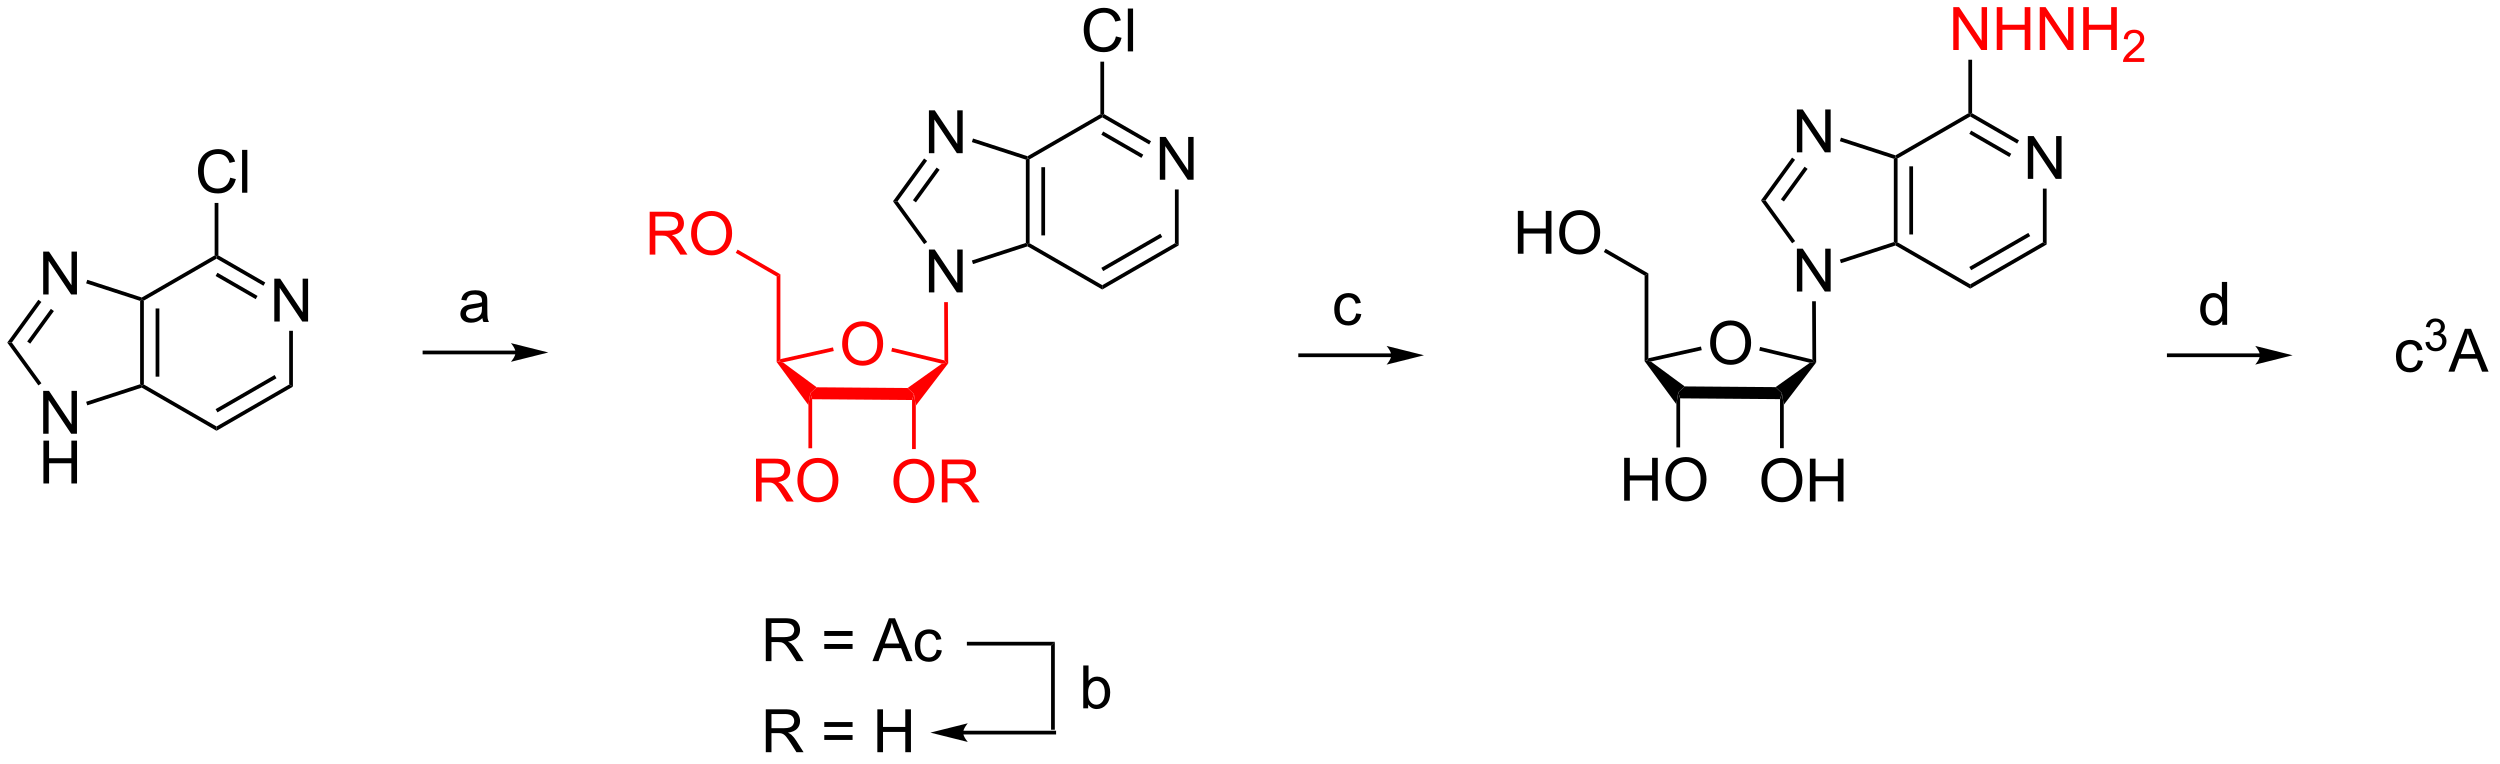 <?xml version="1.0" encoding="UTF-8"?>
<!DOCTYPE svg PUBLIC '-//W3C//DTD SVG 1.0//EN'
          'http://www.w3.org/TR/2001/REC-SVG-20010904/DTD/svg10.dtd'>
<svg stroke-dasharray="none" shape-rendering="auto" xmlns="http://www.w3.org/2000/svg" font-family="'Dialog'" text-rendering="auto" width="458" fill-opacity="1" color-interpolation="auto" color-rendering="auto" preserveAspectRatio="xMidYMid meet" font-size="12px" viewBox="0 0 458 140" fill="black" xmlns:xlink="http://www.w3.org/1999/xlink" stroke="black" image-rendering="auto" stroke-miterlimit="10" stroke-linecap="square" stroke-linejoin="miter" font-style="normal" stroke-width="1" height="140" stroke-dashoffset="0" font-weight="normal" stroke-opacity="1"
><!--Generated by the Batik Graphics2D SVG Generator--><defs id="genericDefs"
  /><g
  ><defs id="defs1"
    ><clipPath clipPathUnits="userSpaceOnUse" id="clipPath1"
      ><path d="M0.646 1.596 L343.694 1.596 L343.694 105.998 L0.646 105.998 L0.646 1.596 Z"
      /></clipPath
      ><clipPath clipPathUnits="userSpaceOnUse" id="clipPath2"
      ><path d="M14.778 56.33 L14.778 157.829 L348.288 157.829 L348.288 56.33 Z"
      /></clipPath
    ></defs
    ><g transform="scale(1.333,1.333) translate(-0.646,-1.596) matrix(1.029,0,0,1.029,-14.555,-56.345)"
    ><path d="M51.409 99.25 L51.409 93.523 L52.187 93.523 L55.195 98.018 L55.195 93.523 L55.922 93.523 L55.922 99.25 L55.143 99.25 L52.135 94.75 L52.135 99.25 L51.409 99.25 Z" stroke="none" clip-path="url(#clipPath2)"
    /></g
    ><g transform="matrix(1.371,0,0,1.371,-20.267,-77.254)"
    ><path d="M33.727 108.147 L33.756 107.875 L34.006 107.73 L43.715 113.336 L43.715 113.913 Z" stroke="none" clip-path="url(#clipPath2)"
    /></g
    ><g transform="matrix(1.371,0,0,1.371,-20.267,-77.254)"
    ><path d="M43.715 113.913 L43.715 113.336 L53.424 107.73 L53.924 108.019 ZM43.84 111.451 L51.729 106.896 L51.479 106.463 L43.59 111.018 Z" stroke="none" clip-path="url(#clipPath2)"
    /></g
    ><g transform="matrix(1.371,0,0,1.371,-20.267,-77.254)"
    ><path d="M53.924 108.019 L53.424 107.73 L53.424 100.55 L53.924 100.55 Z" stroke="none" clip-path="url(#clipPath2)"
    /></g
    ><g transform="matrix(1.371,0,0,1.371,-20.267,-77.254)"
    ><path d="M50.234 94.1 L49.984 94.532 L43.715 90.913 L43.715 90.625 L43.965 90.48 ZM49.199 95.892 L43.84 92.798 L43.59 93.231 L48.949 96.325 Z" stroke="none" clip-path="url(#clipPath2)"
    /></g
    ><g transform="matrix(1.371,0,0,1.371,-20.267,-77.254)"
    ><path d="M43.465 90.48 L43.715 90.625 L43.715 90.913 L34.006 96.519 L33.756 96.375 L33.727 96.103 Z" stroke="none" clip-path="url(#clipPath2)"
    /></g
    ><g transform="matrix(1.371,0,0,1.371,-20.267,-77.254)"
    ><path d="M33.506 96.556 L33.756 96.375 L34.006 96.519 L34.006 107.73 L33.756 107.875 L33.506 107.693 ZM35.576 97.57 L35.576 106.68 L36.076 106.68 L36.076 97.57 Z" stroke="none" clip-path="url(#clipPath2)"
    /></g
    ><g transform="matrix(1.371,0,0,1.371,-20.267,-77.254)"
    ><path d="M20.553 95.696 L20.553 89.969 L21.331 89.969 L24.339 94.464 L24.339 89.969 L25.066 89.969 L25.066 95.696 L24.287 95.696 L21.279 91.196 L21.279 95.696 L20.553 95.696 Z" stroke="none" clip-path="url(#clipPath2)"
    /></g
    ><g transform="matrix(1.371,0,0,1.371,-20.267,-77.254)"
    ><path d="M20.553 114.303 L20.553 108.577 L21.331 108.577 L24.339 113.072 L24.339 108.577 L25.066 108.577 L25.066 114.303 L24.287 114.303 L21.279 109.803 L21.279 114.303 L20.553 114.303 Z" stroke="none" clip-path="url(#clipPath2)"
    /></g
    ><g transform="matrix(1.371,0,0,1.371,-20.267,-77.254)"
    ><path d="M20.584 120.953 L20.584 115.227 L21.342 115.227 L21.342 117.578 L24.319 117.578 L24.319 115.227 L25.076 115.227 L25.076 120.953 L24.319 120.953 L24.319 118.253 L21.342 118.253 L21.342 120.953 L20.584 120.953 Z" stroke="none" clip-path="url(#clipPath2)"
    /></g
    ><g transform="matrix(1.371,0,0,1.371,-20.267,-77.254)"
    ><path d="M33.727 96.103 L33.756 96.375 L33.506 96.556 L26.291 94.212 L26.446 93.737 Z" stroke="none" clip-path="url(#clipPath2)"
    /></g
    ><g transform="matrix(1.371,0,0,1.371,-20.267,-77.254)"
    ><path d="M19.906 96.404 L20.311 96.698 L16.368 102.125 L15.75 102.125 ZM21.581 97.621 L18.415 101.978 L18.82 102.272 L21.985 97.915 Z" stroke="none" clip-path="url(#clipPath2)"
    /></g
    ><g transform="matrix(1.371,0,0,1.371,-20.267,-77.254)"
    ><path d="M15.75 102.125 L16.368 102.125 L20.317 107.56 L19.913 107.854 Z" stroke="none" clip-path="url(#clipPath2)"
    /></g
    ><g transform="matrix(1.371,0,0,1.371,-20.267,-77.254)"
    ><path d="M26.446 110.513 L26.291 110.037 L33.506 107.693 L33.756 107.875 L33.727 108.147 Z" stroke="none" clip-path="url(#clipPath2)"
    /></g
    ><g transform="matrix(1.371,0,0,1.371,-20.267,-77.254)"
    ><path d="M45.543 80.092 L46.301 80.282 Q46.064 81.217 45.444 81.709 Q44.824 82.199 43.931 82.199 Q43.004 82.199 42.423 81.821 Q41.845 81.443 41.541 80.73 Q41.238 80.014 41.238 79.193 Q41.238 78.297 41.58 77.633 Q41.923 76.967 42.553 76.62 Q43.184 76.274 43.942 76.274 Q44.801 76.274 45.387 76.712 Q45.973 77.149 46.205 77.943 L45.457 78.118 Q45.259 77.493 44.879 77.209 Q44.502 76.922 43.926 76.922 Q43.267 76.922 42.822 77.24 Q42.379 77.555 42.199 78.089 Q42.02 78.623 42.02 79.188 Q42.02 79.92 42.233 80.464 Q42.447 81.008 42.895 81.279 Q43.345 81.547 43.869 81.547 Q44.504 81.547 44.944 81.18 Q45.387 80.813 45.543 80.092 ZM47.13 82.1 L47.13 76.373 L47.834 76.373 L47.834 82.1 L47.13 82.1 Z" stroke="none" clip-path="url(#clipPath2)"
    /></g
    ><g transform="matrix(1.371,0,0,1.371,-20.267,-77.254)"
    ><path d="M43.965 90.48 L43.715 90.625 L43.465 90.48 L43.465 83.465 L43.965 83.465 Z" stroke="none" clip-path="url(#clipPath2)"
    /></g
    ><g fill="red" transform="matrix(1.371,0,0,1.371,-20.267,-77.254)" stroke="red"
    ><path d="M127.316 102.328 Q127.316 100.9 128.081 100.096 Q128.847 99.288 130.058 99.288 Q130.85 99.288 131.485 99.669 Q132.123 100.046 132.456 100.723 Q132.792 101.4 132.792 102.26 Q132.792 103.132 132.441 103.82 Q132.089 104.507 131.443 104.861 Q130.8 105.216 130.053 105.216 Q129.245 105.216 128.607 104.825 Q127.972 104.432 127.644 103.757 Q127.316 103.08 127.316 102.328 ZM128.097 102.338 Q128.097 103.374 128.652 103.971 Q129.209 104.564 130.05 104.564 Q130.904 104.564 131.456 103.963 Q132.011 103.361 132.011 102.257 Q132.011 101.557 131.774 101.036 Q131.537 100.515 131.081 100.229 Q130.628 99.939 130.06 99.939 Q129.256 99.939 128.675 100.494 Q128.097 101.046 128.097 102.338 Z" stroke="none" clip-path="url(#clipPath2)"
    /></g
    ><g fill="red" transform="matrix(1.371,0,0,1.371,-20.267,-77.254)" stroke="red"
    ><path d="M136.061 108.196 L136.906 109.002 L136.656 109.801 L123.308 109.695 L123.058 108.893 L123.915 108.099 Z" stroke="none" clip-path="url(#clipPath2)"
    /></g
    ><g fill="red" transform="matrix(1.371,0,0,1.371,-20.267,-77.254)" stroke="red"
    ><path d="M123.915 108.099 L123.058 108.893 L122.808 110.487 L118.562 104.724 L118.812 104.647 L119.399 104.772 Z" stroke="none" clip-path="url(#clipPath2)"
    /></g
    ><g fill="red" transform="matrix(1.371,0,0,1.371,-20.267,-77.254)" stroke="red"
    ><path d="M119.399 104.772 L118.812 104.647 L119.062 104.335 L126.089 102.769 L126.197 103.257 Z" stroke="none" clip-path="url(#clipPath2)"
    /></g
    ><g fill="red" transform="matrix(1.371,0,0,1.371,-20.267,-77.254)" stroke="red"
    ><path d="M133.877 103.317 L133.994 102.83 L140.984 104.507 L141.235 104.825 L140.645 104.941 Z" stroke="none" clip-path="url(#clipPath2)"
    /></g
    ><g fill="red" transform="matrix(1.371,0,0,1.371,-20.267,-77.254)" stroke="red"
    ><path d="M137.156 110.563 L136.906 109.002 L136.061 108.196 L140.645 104.941 L141.235 104.825 L141.486 104.904 Z" stroke="none" clip-path="url(#clipPath2)"
    /></g
    ><g fill="red" transform="matrix(1.371,0,0,1.371,-20.267,-77.254)" stroke="red"
    ><path d="M134.169 120.688 Q134.169 119.261 134.934 118.457 Q135.7 117.649 136.911 117.649 Q137.703 117.649 138.338 118.03 Q138.976 118.407 139.309 119.084 Q139.645 119.761 139.645 120.621 Q139.645 121.493 139.294 122.181 Q138.942 122.868 138.296 123.222 Q137.653 123.576 136.906 123.576 Q136.099 123.576 135.46 123.186 Q134.825 122.793 134.497 122.118 Q134.169 121.441 134.169 120.688 ZM134.95 120.699 Q134.95 121.735 135.505 122.332 Q136.062 122.925 136.903 122.925 Q137.757 122.925 138.309 122.324 Q138.864 121.722 138.864 120.618 Q138.864 119.918 138.627 119.397 Q138.39 118.876 137.934 118.59 Q137.481 118.3 136.914 118.3 Q136.109 118.3 135.528 118.855 Q134.95 119.407 134.95 120.699 ZM140.634 123.478 L140.634 117.751 L143.173 117.751 Q143.938 117.751 144.337 117.905 Q144.735 118.058 144.972 118.449 Q145.212 118.84 145.212 119.313 Q145.212 119.923 144.816 120.342 Q144.423 120.759 143.597 120.871 Q143.899 121.017 144.055 121.157 Q144.386 121.462 144.683 121.918 L145.68 123.478 L144.727 123.478 L143.97 122.285 Q143.636 121.769 143.42 121.496 Q143.207 121.222 143.037 121.113 Q142.868 121.004 142.691 120.962 Q142.563 120.933 142.269 120.933 L141.392 120.933 L141.392 123.478 L140.634 123.478 ZM141.392 120.277 L143.019 120.277 Q143.54 120.277 143.832 120.17 Q144.126 120.063 144.277 119.826 Q144.43 119.59 144.43 119.313 Q144.43 118.907 144.134 118.647 Q143.839 118.384 143.204 118.384 L141.392 118.384 L141.392 120.277 Z" stroke="none" clip-path="url(#clipPath2)"
    /></g
    ><g fill="red" transform="matrix(1.371,0,0,1.371,-20.267,-77.254)" stroke="red"
    ><path d="M136.656 109.801 L136.906 109.002 L137.156 110.563 L137.156 116.353 L136.656 116.353 Z" stroke="none" clip-path="url(#clipPath2)"
    /></g
    ><g fill="red" transform="matrix(1.371,0,0,1.371,-20.267,-77.254)" stroke="red"
    ><path d="M115.801 123.368 L115.801 117.641 L118.34 117.641 Q119.106 117.641 119.504 117.795 Q119.903 117.948 120.14 118.339 Q120.379 118.73 120.379 119.204 Q120.379 119.813 119.984 120.232 Q119.59 120.649 118.765 120.761 Q119.067 120.907 119.223 121.047 Q119.554 121.352 119.851 121.808 L120.848 123.368 L119.895 123.368 L119.137 122.175 Q118.804 121.659 118.588 121.386 Q118.374 121.112 118.205 121.003 Q118.036 120.894 117.859 120.852 Q117.731 120.823 117.437 120.823 L116.559 120.823 L116.559 123.368 L115.801 123.368 ZM116.559 120.167 L118.187 120.167 Q118.707 120.167 118.999 120.06 Q119.293 119.954 119.444 119.717 Q119.598 119.48 119.598 119.204 Q119.598 118.797 119.301 118.537 Q119.007 118.274 118.371 118.274 L116.559 118.274 L116.559 120.167 ZM121.336 120.579 Q121.336 119.151 122.102 118.347 Q122.868 117.54 124.079 117.54 Q124.87 117.54 125.506 117.92 Q126.144 118.297 126.477 118.974 Q126.813 119.651 126.813 120.511 Q126.813 121.383 126.461 122.071 Q126.11 122.758 125.464 123.112 Q124.821 123.467 124.073 123.467 Q123.266 123.467 122.628 123.076 Q121.993 122.683 121.665 122.008 Q121.336 121.331 121.336 120.579 ZM122.118 120.589 Q122.118 121.625 122.672 122.222 Q123.23 122.816 124.071 122.816 Q124.925 122.816 125.477 122.214 Q126.032 121.612 126.032 120.508 Q126.032 119.808 125.795 119.287 Q125.558 118.766 125.102 118.48 Q124.649 118.191 124.081 118.191 Q123.276 118.191 122.696 118.745 Q122.118 119.297 122.118 120.589 Z" stroke="none" clip-path="url(#clipPath2)"
    /></g
    ><g fill="red" transform="matrix(1.371,0,0,1.371,-20.267,-77.254)" stroke="red"
    ><path d="M122.808 110.487 L123.058 108.893 L123.308 109.695 L123.308 116.251 L122.808 116.251 Z" stroke="none" clip-path="url(#clipPath2)"
    /></g
    ><g fill="red" transform="matrix(1.371,0,0,1.371,-20.267,-77.254)" stroke="red"
    ><path d="M119.062 104.335 L118.812 104.647 L118.562 104.724 L118.562 93.291 L119.062 93.003 Z" stroke="none" clip-path="url(#clipPath2)"
    /></g
    ><g fill="red" transform="matrix(1.371,0,0,1.371,-20.267,-77.254)" stroke="red"
    ><path d="M101.596 90.372 L101.596 84.645 L104.135 84.645 Q104.901 84.645 105.299 84.799 Q105.698 84.953 105.935 85.343 Q106.174 85.734 106.174 86.208 Q106.174 86.817 105.778 87.237 Q105.385 87.653 104.56 87.765 Q104.862 87.911 105.018 88.052 Q105.349 88.356 105.646 88.812 L106.643 90.372 L105.69 90.372 L104.932 89.179 Q104.599 88.664 104.383 88.39 Q104.169 88.117 104 88.007 Q103.831 87.898 103.653 87.856 Q103.526 87.828 103.232 87.828 L102.354 87.828 L102.354 90.372 L101.596 90.372 ZM102.354 87.171 L103.982 87.171 Q104.502 87.171 104.794 87.065 Q105.088 86.958 105.239 86.721 Q105.393 86.484 105.393 86.208 Q105.393 85.802 105.096 85.541 Q104.802 85.278 104.166 85.278 L102.354 85.278 L102.354 87.171 ZM107.131 87.583 Q107.131 86.156 107.897 85.351 Q108.663 84.544 109.874 84.544 Q110.665 84.544 111.301 84.924 Q111.939 85.302 112.272 85.979 Q112.608 86.656 112.608 87.515 Q112.608 88.388 112.256 89.075 Q111.905 89.763 111.259 90.117 Q110.616 90.471 109.868 90.471 Q109.061 90.471 108.423 90.08 Q107.788 89.687 107.46 89.013 Q107.131 88.335 107.131 87.583 ZM107.913 87.593 Q107.913 88.63 108.467 89.226 Q109.025 89.82 109.866 89.82 Q110.72 89.82 111.272 89.218 Q111.827 88.617 111.827 87.513 Q111.827 86.812 111.59 86.291 Q111.353 85.77 110.897 85.484 Q110.444 85.195 109.876 85.195 Q109.072 85.195 108.491 85.749 Q107.913 86.302 107.913 87.593 Z" stroke="none" clip-path="url(#clipPath2)"
    /></g
    ><g fill="red" transform="matrix(1.371,0,0,1.371,-20.267,-77.254)" stroke="red"
    ><path d="M119.062 93.003 L118.562 93.291 L113.095 90.135 L113.345 89.702 Z" stroke="none" clip-path="url(#clipPath2)"
    /></g
    ><g transform="matrix(1.371,0,0,1.371,-20.267,-77.254)"
    ><path d="M169.765 80.37 L169.765 74.643 L170.544 74.643 L173.551 79.138 L173.551 74.643 L174.278 74.643 L174.278 80.37 L173.499 80.37 L170.492 75.87 L170.492 80.37 L169.765 80.37 Z" stroke="none" clip-path="url(#clipPath2)"
    /></g
    ><g transform="matrix(1.371,0,0,1.371,-20.267,-77.254)"
    ><path d="M152.083 89.267 L152.112 88.995 L152.362 88.851 L162.071 94.456 L162.071 95.034 Z" stroke="none" clip-path="url(#clipPath2)"
    /></g
    ><g transform="matrix(1.371,0,0,1.371,-20.267,-77.254)"
    ><path d="M162.071 95.034 L162.071 94.456 L171.781 88.851 L172.281 89.139 ZM162.196 92.571 L170.086 88.016 L169.836 87.583 L161.946 92.138 Z" stroke="none" clip-path="url(#clipPath2)"
    /></g
    ><g transform="matrix(1.371,0,0,1.371,-20.267,-77.254)"
    ><path d="M172.281 89.139 L171.781 88.851 L171.781 81.67 L172.281 81.67 Z" stroke="none" clip-path="url(#clipPath2)"
    /></g
    ><g transform="matrix(1.371,0,0,1.371,-20.267,-77.254)"
    ><path d="M168.59 75.22 L168.34 75.653 L162.071 72.034 L162.071 71.745 L162.321 71.601 ZM167.555 77.013 L162.196 73.919 L161.946 74.352 L167.305 77.445 Z" stroke="none" clip-path="url(#clipPath2)"
    /></g
    ><g transform="matrix(1.371,0,0,1.371,-20.267,-77.254)"
    ><path d="M161.821 71.601 L162.071 71.745 L162.071 72.034 L152.362 77.639 L152.112 77.495 L152.083 77.223 Z" stroke="none" clip-path="url(#clipPath2)"
    /></g
    ><g transform="matrix(1.371,0,0,1.371,-20.267,-77.254)"
    ><path d="M151.862 77.677 L152.112 77.495 L152.362 77.639 L152.362 88.851 L152.112 88.995 L151.862 88.813 ZM153.932 78.69 L153.932 87.8 L154.432 87.8 L154.432 78.69 Z" stroke="none" clip-path="url(#clipPath2)"
    /></g
    ><g transform="matrix(1.371,0,0,1.371,-20.267,-77.254)"
    ><path d="M138.909 76.816 L138.909 71.09 L139.688 71.09 L142.696 75.584 L142.696 71.09 L143.422 71.09 L143.422 76.816 L142.644 76.816 L139.636 72.316 L139.636 76.816 L138.909 76.816 Z" stroke="none" clip-path="url(#clipPath2)"
    /></g
    ><g transform="matrix(1.371,0,0,1.371,-20.267,-77.254)"
    ><path d="M138.909 95.424 L138.909 89.697 L139.688 89.697 L142.696 94.192 L142.696 89.697 L143.422 89.697 L143.422 95.424 L142.644 95.424 L139.636 90.924 L139.636 95.424 L138.909 95.424 Z" stroke="none" clip-path="url(#clipPath2)"
    /></g
    ><g transform="matrix(1.371,0,0,1.371,-20.267,-77.254)"
    ><path d="M152.083 77.223 L152.112 77.495 L151.862 77.677 L144.648 75.332 L144.802 74.857 Z" stroke="none" clip-path="url(#clipPath2)"
    /></g
    ><g transform="matrix(1.371,0,0,1.371,-20.267,-77.254)"
    ><path d="M138.262 77.525 L138.667 77.819 L134.724 83.245 L134.106 83.245 ZM139.937 78.741 L136.772 83.098 L137.176 83.392 L140.341 79.035 Z" stroke="none" clip-path="url(#clipPath2)"
    /></g
    ><g transform="matrix(1.371,0,0,1.371,-20.267,-77.254)"
    ><path d="M134.106 83.245 L134.724 83.245 L138.673 88.68 L138.269 88.974 Z" stroke="none" clip-path="url(#clipPath2)"
    /></g
    ><g transform="matrix(1.371,0,0,1.371,-20.267,-77.254)"
    ><path d="M144.802 91.633 L144.648 91.157 L151.862 88.813 L152.112 88.995 L152.083 89.267 Z" stroke="none" clip-path="url(#clipPath2)"
    /></g
    ><g transform="matrix(1.371,0,0,1.371,-20.267,-77.254)"
    ><path d="M163.899 61.212 L164.657 61.402 Q164.42 62.337 163.8 62.829 Q163.181 63.319 162.287 63.319 Q161.36 63.319 160.78 62.941 Q160.202 62.564 159.897 61.85 Q159.595 61.134 159.595 60.314 Q159.595 59.418 159.936 58.754 Q160.28 58.087 160.91 57.741 Q161.54 57.394 162.298 57.394 Q163.157 57.394 163.743 57.832 Q164.329 58.269 164.561 59.064 L163.814 59.238 Q163.616 58.613 163.235 58.329 Q162.858 58.043 162.282 58.043 Q161.623 58.043 161.178 58.361 Q160.735 58.676 160.556 59.209 Q160.376 59.743 160.376 60.308 Q160.376 61.04 160.589 61.584 Q160.803 62.129 161.251 62.4 Q161.702 62.668 162.225 62.668 Q162.86 62.668 163.3 62.301 Q163.743 61.933 163.899 61.212 ZM165.487 63.22 L165.487 57.493 L166.19 57.493 L166.19 63.22 L165.487 63.22 Z" stroke="none" clip-path="url(#clipPath2)"
    /></g
    ><g transform="matrix(1.371,0,0,1.371,-20.267,-77.254)"
    ><path d="M162.321 71.601 L162.071 71.745 L161.821 71.601 L161.821 64.586 L162.321 64.586 Z" stroke="none" clip-path="url(#clipPath2)"
    /></g
    ><g fill="red" transform="matrix(1.371,0,0,1.371,-20.267,-77.254)" stroke="red"
    ><path d="M141.486 104.904 L141.235 104.825 L140.984 104.507 L140.945 96.725 L141.445 96.722 Z" stroke="none" clip-path="url(#clipPath2)"
    /></g
    ><g transform="matrix(1.371,0,0,1.371,-20.267,-77.254)"
    ><path d="M83.676 103.197 L71.505 103.197 L71.255 103.197 L71.255 103.697 L71.505 103.697 L83.676 103.697 L83.926 103.697 L83.926 103.197 L83.676 103.197 ZM88.051 103.447 L83.051 102.197 C83.051 102.197 83.676 102.9 83.676 103.447 C83.676 103.994 83.051 104.697 83.051 104.697 Z" stroke="none" clip-path="url(#clipPath2)"
    /></g
    ><g transform="matrix(1.371,0,0,1.371,-20.267,-77.254)"
    ><path d="M117.112 144.69 L117.112 138.963 L119.651 138.963 Q120.417 138.963 120.815 139.117 Q121.213 139.271 121.45 139.661 Q121.69 140.052 121.69 140.526 Q121.69 141.135 121.294 141.555 Q120.901 141.971 120.075 142.083 Q120.377 142.229 120.534 142.37 Q120.865 142.674 121.161 143.13 L122.159 144.69 L121.206 144.69 L120.448 143.497 Q120.115 142.982 119.898 142.708 Q119.685 142.435 119.516 142.325 Q119.346 142.216 119.169 142.174 Q119.042 142.146 118.747 142.146 L117.87 142.146 L117.87 144.69 L117.112 144.69 ZM117.87 141.489 L119.497 141.489 Q120.018 141.489 120.31 141.383 Q120.604 141.276 120.755 141.039 Q120.909 140.802 120.909 140.526 Q120.909 140.12 120.612 139.859 Q120.318 139.596 119.682 139.596 L117.87 139.596 L117.87 141.489 ZM128.708 141.323 L124.927 141.323 L124.927 140.667 L128.708 140.667 L128.708 141.323 ZM128.708 143.06 L124.927 143.06 L124.927 142.404 L128.708 142.404 L128.708 143.06 ZM131.363 144.69 L133.564 138.963 L134.381 138.963 L136.725 144.69 L135.861 144.69 L135.194 142.956 L132.798 142.956 L132.171 144.69 L131.363 144.69 ZM133.017 142.338 L134.959 142.338 L134.361 140.752 Q134.087 140.029 133.954 139.565 Q133.845 140.114 133.647 140.659 L133.017 142.338 ZM139.946 143.169 L140.639 143.26 Q140.525 143.974 140.059 144.38 Q139.592 144.784 138.913 144.784 Q138.061 144.784 137.543 144.226 Q137.025 143.669 137.025 142.63 Q137.025 141.958 137.246 141.456 Q137.47 140.95 137.926 140.7 Q138.381 140.448 138.915 140.448 Q139.592 140.448 140.022 140.789 Q140.452 141.13 140.571 141.76 L139.889 141.864 Q139.79 141.448 139.543 141.237 Q139.296 141.026 138.944 141.026 Q138.413 141.026 138.079 141.406 Q137.749 141.786 137.749 142.612 Q137.749 143.448 138.069 143.828 Q138.389 144.206 138.905 144.206 Q139.319 144.206 139.595 143.953 Q139.874 143.698 139.946 143.169 Z" stroke="none" clip-path="url(#clipPath2)"
    /></g
    ><g transform="matrix(1.371,0,0,1.371,-20.267,-77.254)"
    ><path d="M117.112 156.857 L117.112 151.13 L119.651 151.13 Q120.417 151.13 120.815 151.284 Q121.213 151.437 121.45 151.828 Q121.69 152.219 121.69 152.692 Q121.69 153.302 121.294 153.721 Q120.901 154.138 120.075 154.25 Q120.377 154.396 120.534 154.536 Q120.865 154.841 121.161 155.297 L122.159 156.857 L121.206 156.857 L120.448 155.664 Q120.115 155.148 119.898 154.875 Q119.685 154.601 119.516 154.492 Q119.346 154.383 119.169 154.341 Q119.042 154.312 118.747 154.312 L117.87 154.312 L117.87 156.857 L117.112 156.857 ZM117.87 153.656 L119.497 153.656 Q120.018 153.656 120.31 153.549 Q120.604 153.442 120.755 153.206 Q120.909 152.969 120.909 152.692 Q120.909 152.286 120.612 152.026 Q120.318 151.763 119.682 151.763 L117.87 151.763 L117.87 153.656 ZM128.708 153.489 L124.927 153.489 L124.927 152.833 L128.708 152.833 L128.708 153.489 ZM128.708 155.226 L124.927 155.226 L124.927 154.57 L128.708 154.57 L128.708 155.226 ZM132.017 156.857 L132.017 151.13 L132.775 151.13 L132.775 153.482 L135.751 153.482 L135.751 151.13 L136.509 151.13 L136.509 156.857 L135.751 156.857 L135.751 154.156 L132.775 154.156 L132.775 156.857 L132.017 156.857 Z" stroke="none" clip-path="url(#clipPath2)"
    /></g
    ><g transform="matrix(1.371,0,0,1.371,-20.267,-77.254)"
    ><path d="M143.982 142.607 L143.982 142.107 L155.732 142.107 L155.232 142.607 Z" stroke="none" clip-path="url(#clipPath2)"
    /></g
    ><g transform="matrix(1.371,0,0,1.371,-20.267,-77.254)"
    ><path d="M155.232 142.607 L155.732 142.107 L155.732 153.857 L155.232 153.857 Z" stroke="none" clip-path="url(#clipPath2)"
    /></g
    ><g transform="matrix(1.371,0,0,1.371,-20.267,-77.254)"
    ><path d="M143.482 154.495 L155.653 154.495 L155.903 154.495 L155.903 153.995 L155.653 153.995 L143.482 153.995 L143.232 153.995 L143.232 154.495 L143.482 154.495 ZM139.107 154.245 L144.107 155.495 C144.107 155.495 143.482 154.792 143.482 154.245 C143.482 153.698 144.107 152.995 144.107 152.995 Z" stroke="none" clip-path="url(#clipPath2)"
    /></g
    ><g transform="matrix(1.371,0,0,1.371,-20.267,-77.254)"
    ><path d="M243.298 102.211 Q243.298 100.784 244.064 99.979 Q244.83 99.172 246.041 99.172 Q246.832 99.172 247.468 99.552 Q248.106 99.93 248.439 100.607 Q248.775 101.284 248.775 102.143 Q248.775 103.016 248.423 103.703 Q248.072 104.391 247.426 104.745 Q246.783 105.099 246.035 105.099 Q245.228 105.099 244.59 104.708 Q243.955 104.315 243.626 103.641 Q243.298 102.963 243.298 102.211 ZM244.08 102.221 Q244.08 103.258 244.634 103.854 Q245.191 104.448 246.033 104.448 Q246.887 104.448 247.439 103.846 Q247.994 103.245 247.994 102.141 Q247.994 101.44 247.757 100.919 Q247.52 100.398 247.064 100.112 Q246.611 99.823 246.043 99.823 Q245.238 99.823 244.658 100.377 Q244.08 100.93 244.08 102.221 Z" stroke="none" clip-path="url(#clipPath2)"
    /></g
    ><g transform="matrix(1.371,0,0,1.371,-20.267,-77.254)"
    ><path d="M252.043 108.079 L252.888 108.886 L252.638 109.684 L239.29 109.578 L239.04 108.776 L239.897 107.983 Z" stroke="none" clip-path="url(#clipPath2)"
    /></g
    ><g transform="matrix(1.371,0,0,1.371,-20.267,-77.254)"
    ><path d="M239.897 107.983 L239.04 108.776 L238.79 110.37 L234.545 104.608 L234.795 104.53 L235.381 104.656 Z" stroke="none" clip-path="url(#clipPath2)"
    /></g
    ><g transform="matrix(1.371,0,0,1.371,-20.267,-77.254)"
    ><path d="M235.381 104.656 L234.795 104.53 L235.045 104.218 L242.071 102.652 L242.18 103.14 Z" stroke="none" clip-path="url(#clipPath2)"
    /></g
    ><g transform="matrix(1.371,0,0,1.371,-20.267,-77.254)"
    ><path d="M249.86 103.2 L249.977 102.714 L256.966 104.391 L257.218 104.708 L256.628 104.824 Z" stroke="none" clip-path="url(#clipPath2)"
    /></g
    ><g transform="matrix(1.371,0,0,1.371,-20.267,-77.254)"
    ><path d="M253.138 110.447 L252.888 108.886 L252.043 108.079 L256.628 104.824 L257.218 104.708 L257.468 104.788 Z" stroke="none" clip-path="url(#clipPath2)"
    /></g
    ><g transform="matrix(1.371,0,0,1.371,-20.267,-77.254)"
    ><path d="M250.151 120.572 Q250.151 119.145 250.917 118.34 Q251.683 117.533 252.894 117.533 Q253.685 117.533 254.321 117.913 Q254.959 118.291 255.292 118.968 Q255.628 119.645 255.628 120.504 Q255.628 121.376 255.276 122.064 Q254.925 122.751 254.279 123.106 Q253.636 123.46 252.888 123.46 Q252.081 123.46 251.443 123.069 Q250.808 122.676 250.48 122.001 Q250.151 121.324 250.151 120.572 ZM250.933 120.582 Q250.933 121.619 251.488 122.215 Q252.045 122.809 252.886 122.809 Q253.74 122.809 254.292 122.207 Q254.847 121.606 254.847 120.501 Q254.847 119.801 254.61 119.28 Q254.373 118.759 253.917 118.473 Q253.464 118.184 252.896 118.184 Q252.092 118.184 251.511 118.739 Q250.933 119.291 250.933 120.582 ZM256.627 123.361 L256.627 117.634 L257.385 117.634 L257.385 119.986 L260.361 119.986 L260.361 117.634 L261.119 117.634 L261.119 123.361 L260.361 123.361 L260.361 120.66 L257.385 120.66 L257.385 123.361 L256.627 123.361 Z" stroke="none" clip-path="url(#clipPath2)"
    /></g
    ><g transform="matrix(1.371,0,0,1.371,-20.267,-77.254)"
    ><path d="M252.638 109.684 L252.888 108.886 L253.138 110.447 L253.138 116.236 L252.638 116.236 Z" stroke="none" clip-path="url(#clipPath2)"
    /></g
    ><g transform="matrix(1.371,0,0,1.371,-20.267,-77.254)"
    ><path d="M231.81 123.251 L231.81 117.524 L232.568 117.524 L232.568 119.876 L235.544 119.876 L235.544 117.524 L236.302 117.524 L236.302 123.251 L235.544 123.251 L235.544 120.55 L232.568 120.55 L232.568 123.251 L231.81 123.251 ZM237.335 120.462 Q237.335 119.035 238.1 118.23 Q238.866 117.423 240.077 117.423 Q240.869 117.423 241.504 117.803 Q242.142 118.181 242.475 118.858 Q242.811 119.535 242.811 120.394 Q242.811 121.266 242.46 121.954 Q242.108 122.641 241.462 122.996 Q240.819 123.35 240.072 123.35 Q239.264 123.35 238.626 122.959 Q237.991 122.566 237.663 121.891 Q237.335 121.214 237.335 120.462 ZM238.116 120.472 Q238.116 121.509 238.671 122.105 Q239.228 122.699 240.069 122.699 Q240.923 122.699 241.475 122.097 Q242.03 121.496 242.03 120.391 Q242.03 119.691 241.793 119.17 Q241.556 118.649 241.1 118.363 Q240.647 118.074 240.079 118.074 Q239.275 118.074 238.694 118.629 Q238.116 119.181 238.116 120.472 Z" stroke="none" clip-path="url(#clipPath2)"
    /></g
    ><g transform="matrix(1.371,0,0,1.371,-20.267,-77.254)"
    ><path d="M238.79 110.37 L239.04 108.776 L239.29 109.578 L239.29 116.135 L238.79 116.135 Z" stroke="none" clip-path="url(#clipPath2)"
    /></g
    ><g transform="matrix(1.371,0,0,1.371,-20.267,-77.254)"
    ><path d="M235.045 104.218 L234.795 104.53 L234.545 104.608 L234.545 93.175 L235.045 92.886 Z" stroke="none" clip-path="url(#clipPath2)"
    /></g
    ><g transform="matrix(1.371,0,0,1.371,-20.267,-77.254)"
    ><path d="M217.605 90.255 L217.605 84.529 L218.363 84.529 L218.363 86.88 L221.339 86.88 L221.339 84.529 L222.097 84.529 L222.097 90.255 L221.339 90.255 L221.339 87.555 L218.363 87.555 L218.363 90.255 L217.605 90.255 ZM223.13 87.466 Q223.13 86.039 223.895 85.234 Q224.661 84.427 225.872 84.427 Q226.663 84.427 227.299 84.807 Q227.937 85.185 228.27 85.862 Q228.606 86.539 228.606 87.398 Q228.606 88.271 228.255 88.958 Q227.903 89.646 227.257 90 Q226.614 90.354 225.867 90.354 Q225.059 90.354 224.421 89.964 Q223.786 89.57 223.458 88.896 Q223.13 88.219 223.13 87.466 ZM223.911 87.477 Q223.911 88.513 224.466 89.109 Q225.023 89.703 225.864 89.703 Q226.718 89.703 227.27 89.102 Q227.825 88.5 227.825 87.396 Q227.825 86.695 227.588 86.175 Q227.351 85.654 226.895 85.367 Q226.442 85.078 225.875 85.078 Q225.07 85.078 224.489 85.633 Q223.911 86.185 223.911 87.477 Z" stroke="none" clip-path="url(#clipPath2)"
    /></g
    ><g transform="matrix(1.371,0,0,1.371,-20.267,-77.254)"
    ><path d="M235.045 92.886 L234.545 93.175 L229.09 90.025 L229.34 89.592 Z" stroke="none" clip-path="url(#clipPath2)"
    /></g
    ><g transform="matrix(1.371,0,0,1.371,-20.267,-77.254)"
    ><path d="M285.748 80.253 L285.748 74.527 L286.526 74.527 L289.534 79.022 L289.534 74.527 L290.261 74.527 L290.261 80.253 L289.482 80.253 L286.474 75.753 L286.474 80.253 L285.748 80.253 Z" stroke="none" clip-path="url(#clipPath2)"
    /></g
    ><g transform="matrix(1.371,0,0,1.371,-20.267,-77.254)"
    ><path d="M268.066 89.15 L268.095 88.878 L268.345 88.734 L278.054 94.34 L278.054 94.917 Z" stroke="none" clip-path="url(#clipPath2)"
    /></g
    ><g transform="matrix(1.371,0,0,1.371,-20.267,-77.254)"
    ><path d="M278.054 94.917 L278.054 94.34 L287.763 88.734 L288.263 89.023 ZM278.179 92.455 L286.068 87.9 L285.818 87.467 L277.929 92.022 Z" stroke="none" clip-path="url(#clipPath2)"
    /></g
    ><g transform="matrix(1.371,0,0,1.371,-20.267,-77.254)"
    ><path d="M288.263 89.023 L287.763 88.734 L287.763 81.553 L288.263 81.553 Z" stroke="none" clip-path="url(#clipPath2)"
    /></g
    ><g transform="matrix(1.371,0,0,1.371,-20.267,-77.254)"
    ><path d="M284.573 75.103 L284.323 75.536 L278.054 71.917 L278.054 71.628 L278.304 71.484 ZM283.538 76.896 L278.179 73.802 L277.929 74.235 L283.288 77.329 Z" stroke="none" clip-path="url(#clipPath2)"
    /></g
    ><g transform="matrix(1.371,0,0,1.371,-20.267,-77.254)"
    ><path d="M277.804 71.484 L278.054 71.628 L278.054 71.917 L268.345 77.523 L268.095 77.378 L268.066 77.106 Z" stroke="none" clip-path="url(#clipPath2)"
    /></g
    ><g transform="matrix(1.371,0,0,1.371,-20.267,-77.254)"
    ><path d="M267.845 77.56 L268.095 77.378 L268.345 77.523 L268.345 88.734 L268.095 88.878 L267.845 88.697 ZM269.915 78.573 L269.915 87.683 L270.415 87.683 L270.415 78.573 Z" stroke="none" clip-path="url(#clipPath2)"
    /></g
    ><g transform="matrix(1.371,0,0,1.371,-20.267,-77.254)"
    ><path d="M254.892 76.7 L254.892 70.973 L255.671 70.973 L258.678 75.468 L258.678 70.973 L259.405 70.973 L259.405 76.7 L258.626 76.7 L255.618 72.2 L255.618 76.7 L254.892 76.7 Z" stroke="none" clip-path="url(#clipPath2)"
    /></g
    ><g transform="matrix(1.371,0,0,1.371,-20.267,-77.254)"
    ><path d="M254.892 95.307 L254.892 89.58 L255.671 89.58 L258.678 94.075 L258.678 89.58 L259.405 89.58 L259.405 95.307 L258.626 95.307 L255.618 90.807 L255.618 95.307 L254.892 95.307 Z" stroke="none" clip-path="url(#clipPath2)"
    /></g
    ><g transform="matrix(1.371,0,0,1.371,-20.267,-77.254)"
    ><path d="M268.066 77.106 L268.095 77.378 L267.845 77.56 L260.63 75.216 L260.785 74.74 Z" stroke="none" clip-path="url(#clipPath2)"
    /></g
    ><g transform="matrix(1.371,0,0,1.371,-20.267,-77.254)"
    ><path d="M254.245 77.408 L254.649 77.702 L250.707 83.128 L250.089 83.128 ZM255.92 78.625 L252.754 82.981 L253.159 83.275 L256.324 78.919 Z" stroke="none" clip-path="url(#clipPath2)"
    /></g
    ><g transform="matrix(1.371,0,0,1.371,-20.267,-77.254)"
    ><path d="M250.089 83.128 L250.707 83.128 L254.656 88.564 L254.252 88.858 Z" stroke="none" clip-path="url(#clipPath2)"
    /></g
    ><g transform="matrix(1.371,0,0,1.371,-20.267,-77.254)"
    ><path d="M260.785 91.516 L260.63 91.041 L267.845 88.697 L268.095 88.878 L268.066 89.15 Z" stroke="none" clip-path="url(#clipPath2)"
    /></g
    ><g fill="red" transform="matrix(1.371,0,0,1.371,-20.267,-77.254)" stroke="red"
    ><path d="M275.788 63.028 L275.788 57.302 L276.567 57.302 L279.575 61.797 L279.575 57.302 L280.301 57.302 L280.301 63.028 L279.523 63.028 L276.515 58.528 L276.515 63.028 L275.788 63.028 ZM281.597 63.028 L281.597 57.302 L282.355 57.302 L282.355 59.653 L285.331 59.653 L285.331 57.302 L286.089 57.302 L286.089 63.028 L285.331 63.028 L285.331 60.328 L282.355 60.328 L282.355 63.028 L281.597 63.028 ZM287.343 63.028 L287.343 57.302 L288.122 57.302 L291.13 61.797 L291.13 57.302 L291.856 57.302 L291.856 63.028 L291.077 63.028 L288.07 58.528 L288.07 63.028 L287.343 63.028 ZM293.152 63.028 L293.152 57.302 L293.909 57.302 L293.909 59.653 L296.886 59.653 L296.886 57.302 L297.644 57.302 L297.644 63.028 L296.886 63.028 L296.886 60.328 L293.909 60.328 L293.909 63.028 L293.152 63.028 Z" stroke="none" clip-path="url(#clipPath2)"
    /></g
    ><g fill="red" transform="matrix(1.371,0,0,1.371,-20.267,-77.254)" stroke="red"
    ><path d="M301.31 64.121 L301.31 64.628 L298.47 64.628 Q298.464 64.437 298.532 64.261 Q298.64 63.972 298.878 63.691 Q299.118 63.41 299.57 63.04 Q300.269 62.466 300.515 62.13 Q300.761 61.794 300.761 61.495 Q300.761 61.183 300.536 60.968 Q300.314 60.751 299.952 60.751 Q299.572 60.751 299.343 60.98 Q299.115 61.208 299.113 61.613 L298.57 61.558 Q298.626 60.951 298.99 60.634 Q299.353 60.316 299.964 60.316 Q300.583 60.316 300.943 60.66 Q301.304 61.001 301.304 61.507 Q301.304 61.765 301.199 62.015 Q301.093 62.263 300.847 62.538 Q300.603 62.814 300.034 63.294 Q299.56 63.693 299.425 63.835 Q299.29 63.978 299.202 64.121 L301.31 64.121 Z" stroke="none" clip-path="url(#clipPath2)"
    /></g
    ><g transform="matrix(1.371,0,0,1.371,-20.267,-77.254)"
    ><path d="M278.304 71.484 L278.054 71.628 L277.804 71.484 L277.804 64.328 L278.304 64.328 Z" stroke="none" clip-path="url(#clipPath2)"
    /></g
    ><g transform="matrix(1.371,0,0,1.371,-20.267,-77.254)"
    ><path d="M257.468 104.788 L257.218 104.708 L256.966 104.391 L256.928 96.608 L257.428 96.606 Z" stroke="none" clip-path="url(#clipPath2)"
    /></g
    ><g transform="matrix(1.371,0,0,1.371,-20.267,-77.254)"
    ><path d="M316.76 103.572 L304.589 103.572 L304.339 103.572 L304.339 104.072 L304.589 104.072 L316.76 104.072 L317.01 104.072 L317.01 103.572 L316.76 103.572 ZM321.135 103.822 L316.135 102.572 C316.135 102.572 316.76 103.275 316.76 103.822 C316.76 104.369 316.135 105.072 316.135 105.072 Z" stroke="none" clip-path="url(#clipPath2)"
    /></g
    ><g transform="matrix(1.371,0,0,1.371,-20.267,-77.254)"
    ><path d="M337.864 104.493 L338.557 104.584 Q338.442 105.297 337.976 105.704 Q337.51 106.107 336.83 106.107 Q335.979 106.107 335.46 105.55 Q334.942 104.993 334.942 103.954 Q334.942 103.282 335.163 102.779 Q335.387 102.274 335.843 102.024 Q336.299 101.771 336.833 101.771 Q337.51 101.771 337.94 102.113 Q338.369 102.454 338.489 103.084 L337.807 103.188 Q337.708 102.771 337.46 102.561 Q337.213 102.35 336.861 102.35 Q336.33 102.35 335.997 102.73 Q335.666 103.11 335.666 103.936 Q335.666 104.771 335.986 105.152 Q336.307 105.529 336.822 105.529 Q337.236 105.529 337.512 105.277 Q337.791 105.021 337.864 104.493 Z" stroke="none" clip-path="url(#clipPath2)"
    /></g
    ><g transform="matrix(1.371,0,0,1.371,-20.267,-77.254)"
    ><path d="M338.882 102.079 L339.409 102.008 Q339.501 102.458 339.718 102.655 Q339.936 102.852 340.251 102.852 Q340.622 102.852 340.878 102.594 Q341.136 102.337 341.136 101.956 Q341.136 101.593 340.897 101.358 Q340.661 101.122 340.294 101.122 Q340.145 101.122 339.923 101.18 L339.981 100.718 Q340.034 100.723 340.065 100.723 Q340.403 100.723 340.673 100.548 Q340.942 100.372 340.942 100.005 Q340.942 99.716 340.745 99.526 Q340.55 99.335 340.239 99.335 Q339.93 99.335 339.725 99.528 Q339.52 99.721 339.462 100.108 L338.934 100.014 Q339.032 99.483 339.374 99.192 Q339.718 98.901 340.227 98.901 Q340.579 98.901 340.874 99.052 Q341.171 99.202 341.327 99.464 Q341.483 99.723 341.483 100.016 Q341.483 100.296 341.333 100.524 Q341.184 100.753 340.891 100.887 Q341.272 100.975 341.483 101.253 Q341.694 101.528 341.694 101.944 Q341.694 102.507 341.284 102.899 Q340.874 103.29 340.247 103.29 Q339.682 103.29 339.307 102.954 Q338.934 102.616 338.882 102.079 Z" stroke="none" clip-path="url(#clipPath2)"
    /></g
    ><g transform="matrix(1.371,0,0,1.371,-20.267,-77.254)"
    ><path d="M341.954 106.014 L344.154 100.287 L344.972 100.287 L347.316 106.014 L346.451 106.014 L345.784 104.279 L343.389 104.279 L342.761 106.014 L341.954 106.014 ZM343.607 103.662 L345.55 103.662 L344.951 102.076 Q344.678 101.352 344.545 100.889 Q344.435 101.438 344.238 101.982 L343.607 103.662 Z" stroke="none" clip-path="url(#clipPath2)"
    /></g
    ><g transform="matrix(1.371,0,0,1.371,-20.267,-77.254)"
    ><path d="M200.688 103.572 L188.517 103.572 L188.267 103.572 L188.267 104.072 L188.517 104.072 L200.688 104.072 L200.938 104.072 L200.938 103.572 L200.688 103.572 ZM205.063 103.822 L200.063 102.572 C200.063 102.572 200.688 103.275 200.688 103.822 C200.688 104.369 200.063 105.072 200.063 105.072 Z" stroke="none" clip-path="url(#clipPath2)"
    /></g
    ><g transform="matrix(1.371,0,0,1.371,-20.267,-77.254)"
    ><path d="M79.244 98.864 Q78.854 99.197 78.492 99.335 Q78.132 99.471 77.718 99.471 Q77.033 99.471 76.666 99.137 Q76.299 98.801 76.299 98.283 Q76.299 97.978 76.437 97.726 Q76.578 97.473 76.802 97.322 Q77.026 97.169 77.307 97.09 Q77.515 97.036 77.932 96.986 Q78.783 96.885 79.187 96.744 Q79.19 96.598 79.19 96.559 Q79.19 96.129 78.992 95.955 Q78.721 95.715 78.19 95.715 Q77.695 95.715 77.458 95.89 Q77.221 96.064 77.109 96.504 L76.421 96.411 Q76.515 95.971 76.729 95.7 Q76.945 95.426 77.351 95.281 Q77.757 95.135 78.291 95.135 Q78.823 95.135 79.153 95.26 Q79.487 95.385 79.643 95.575 Q79.799 95.762 79.862 96.051 Q79.898 96.231 79.898 96.7 L79.898 97.637 Q79.898 98.619 79.942 98.879 Q79.987 99.137 80.119 99.377 L79.385 99.377 Q79.276 99.158 79.244 98.864 ZM79.187 97.294 Q78.804 97.45 78.039 97.559 Q77.604 97.622 77.424 97.7 Q77.244 97.778 77.145 97.929 Q77.049 98.08 77.049 98.262 Q77.049 98.544 77.263 98.731 Q77.476 98.919 77.885 98.919 Q78.291 98.919 78.606 98.742 Q78.924 98.564 79.073 98.254 Q79.187 98.017 79.187 97.551 L79.187 97.294 Z" stroke="none" clip-path="url(#clipPath2)"
    /></g
    ><g transform="matrix(1.371,0,0,1.371,-20.267,-77.254)"
    ><path d="M160.187 151.002 L159.533 151.002 L159.533 145.275 L160.237 145.275 L160.237 147.317 Q160.682 146.76 161.375 146.76 Q161.757 146.76 162.099 146.913 Q162.44 147.067 162.661 147.348 Q162.882 147.627 163.007 148.023 Q163.132 148.416 163.132 148.864 Q163.132 149.932 162.604 150.515 Q162.078 151.096 161.338 151.096 Q160.604 151.096 160.187 150.481 L160.187 151.002 ZM160.179 148.895 Q160.179 149.643 160.382 149.973 Q160.713 150.518 161.281 150.518 Q161.742 150.518 162.078 150.117 Q162.414 149.715 162.414 148.924 Q162.414 148.111 162.091 147.726 Q161.768 147.338 161.312 147.338 Q160.851 147.338 160.515 147.739 Q160.179 148.137 160.179 148.895 Z" stroke="none" clip-path="url(#clipPath2)"
    /></g
    ><g transform="matrix(1.371,0,0,1.371,-20.267,-77.254)"
    ><path d="M195.994 98.231 L196.687 98.322 Q196.572 99.036 196.106 99.442 Q195.64 99.846 194.96 99.846 Q194.109 99.846 193.591 99.288 Q193.072 98.731 193.072 97.692 Q193.072 97.02 193.294 96.517 Q193.518 96.012 193.974 95.762 Q194.429 95.51 194.963 95.51 Q195.64 95.51 196.07 95.851 Q196.5 96.192 196.619 96.822 L195.937 96.926 Q195.838 96.51 195.591 96.299 Q195.343 96.088 194.992 96.088 Q194.46 96.088 194.127 96.468 Q193.796 96.848 193.796 97.674 Q193.796 98.51 194.117 98.89 Q194.437 99.267 194.953 99.267 Q195.367 99.267 195.643 99.015 Q195.921 98.76 195.994 98.231 Z" stroke="none" clip-path="url(#clipPath2)"
    /></g
    ><g transform="matrix(1.371,0,0,1.371,-20.267,-77.254)"
    ><path d="M311.729 99.752 L311.729 99.228 Q311.336 99.846 310.57 99.846 Q310.072 99.846 309.656 99.572 Q309.242 99.299 309.013 98.809 Q308.783 98.317 308.783 97.682 Q308.783 97.059 308.989 96.554 Q309.197 96.049 309.612 95.781 Q310.026 95.51 310.539 95.51 Q310.914 95.51 311.205 95.669 Q311.5 95.825 311.682 96.08 L311.682 94.025 L312.382 94.025 L312.382 99.752 L311.729 99.752 ZM309.507 97.682 Q309.507 98.478 309.843 98.874 Q310.179 99.267 310.635 99.267 Q311.096 99.267 311.419 98.89 Q311.742 98.512 311.742 97.739 Q311.742 96.887 311.414 96.489 Q311.086 96.09 310.604 96.09 Q310.135 96.09 309.82 96.473 Q309.507 96.856 309.507 97.682 Z" stroke="none" clip-path="url(#clipPath2)"
    /></g
  ></g
></svg
>
